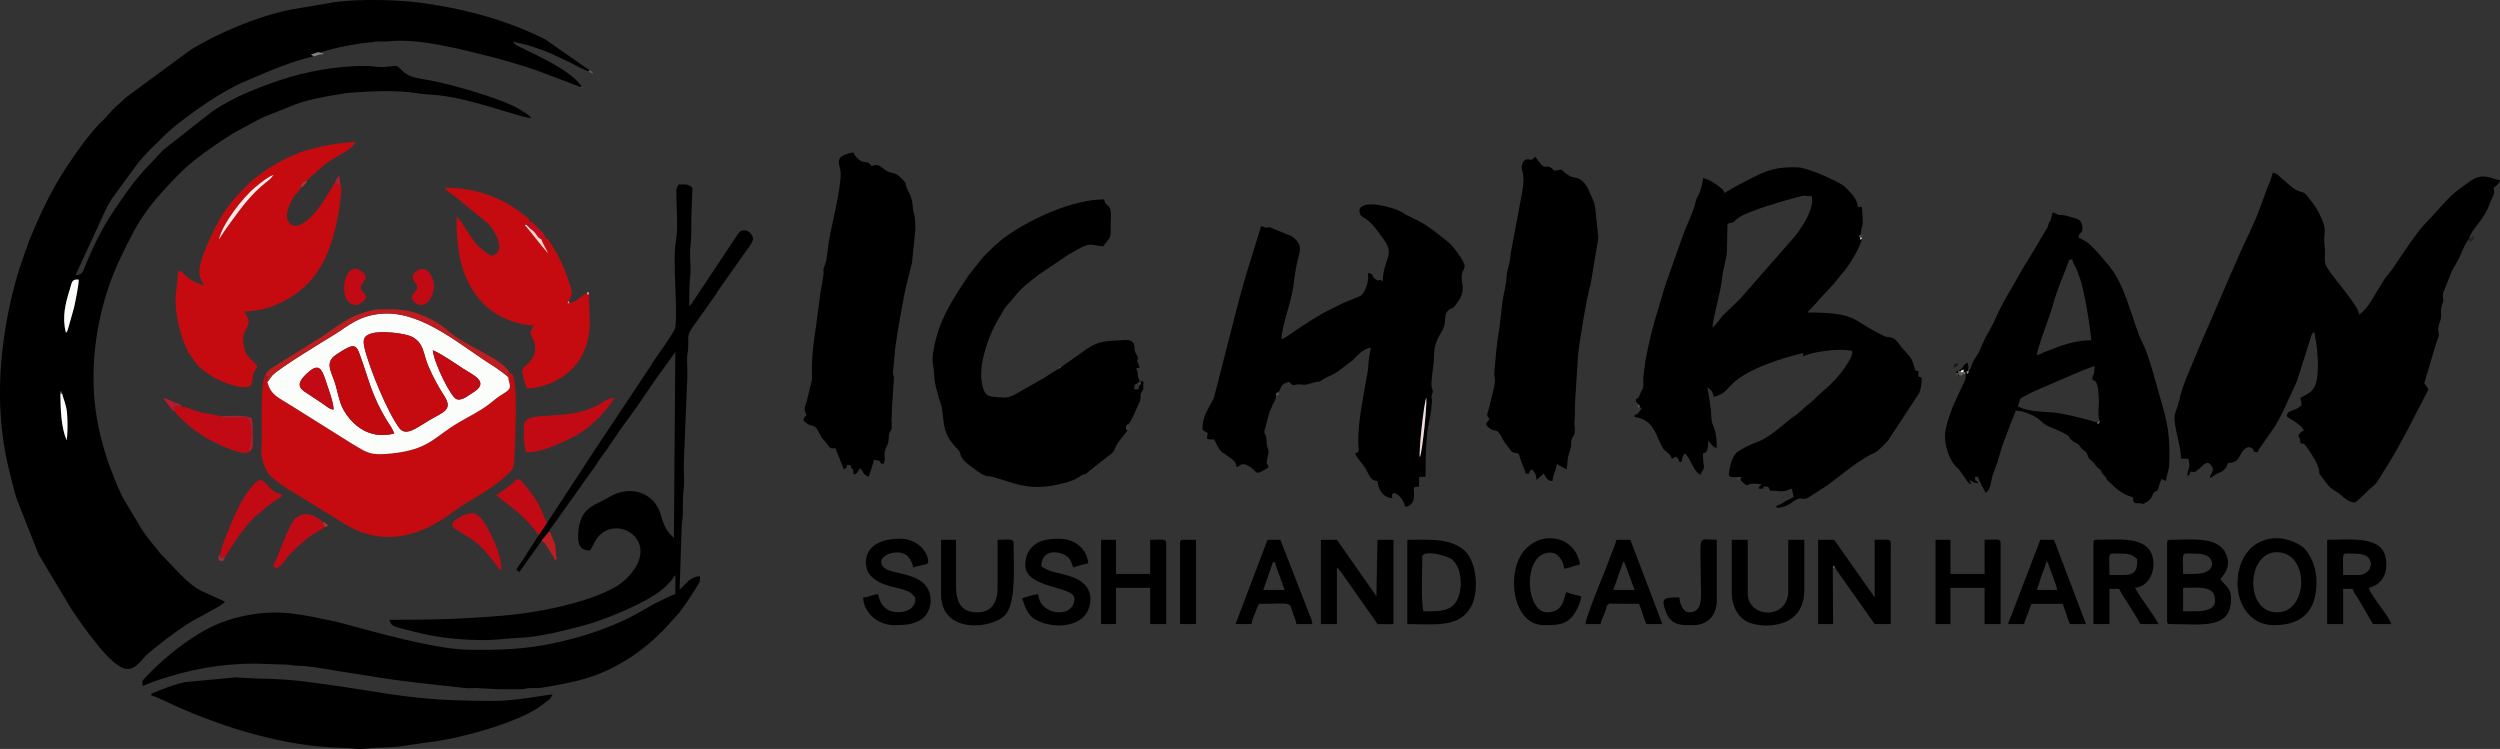 <?xml version="1.0" encoding="UTF-8"?> <svg xmlns="http://www.w3.org/2000/svg" xmlns:xlink="http://www.w3.org/1999/xlink" xmlns:xodm="http://www.corel.com/coreldraw/odm/2003" xml:space="preserve" width="177.881mm" height="53.288mm" version="1.1" style="shape-rendering:geometricPrecision; text-rendering:geometricPrecision; image-rendering:optimizeQuality; fill-rule:evenodd; clip-rule:evenodd" viewBox="0 0 183.032 54.831"><rect x="0" y="0" width="183.032" height="54.831" fill="#333333" stroke="none"/> <defs> <style type="text/css"> .fil11 {fill:#FEE8E6} .fil15 {fill:#FDD1C9} .fil27 {fill:#F58986} .fil3 {fill:#C50B10} .fil26 {fill:#FCF6E6} .fil13 {fill:#C40A1D} .fil8 {fill:#C20A15} .fil7 {fill:#C1090E} .fil4 {fill:#FAFDF9} .fil9 {fill:#BF1E21} .fil14 {fill:#B71A2F} .fil12 {fill:#F2DBDC} .fil19 {fill:#B6373B} .fil17 {fill:#973436} .fil28 {fill:#BEBBB9} .fil29 {fill:#949281} .fil16 {fill:#84807C} .fil34 {fill:#817F6F} .fil31 {fill:#777570} .fil35 {fill:#696A41} .fil37 {fill:#6D6B5F} .fil30 {fill:#5D5A4B} .fil32 {fill:#686168} .fil36 {fill:#545436} .fil20 {fill:#5F5D59} .fil25 {fill:#524F4B} .fil24 {fill:#434538} .fil21 {fill:#3C3936} .fil23 {fill:#33302B} .fil33 {fill:#2A281C} .fil18 {fill:#252519} .fil22 {fill:#1D1B19} .fil0 {fill:black} .fil2 {fill:black} .fil5 {fill:black} .fil10 {fill:black} .fil6 {fill:black} .fil1 {fill:black} </style> </defs> <g id="Layer_x0020_1">  <g id="_827075584"> <path class="fil0" d="M4.538 28.799c0.136,0.521 0.318,0.825 0.373,1.5 0.045,0.553 0.05,1.4 -0.029,1.944 -0.414,-0.956 -0.445,-2.269 -0.463,-3.405l-0.002 -0.139c0.004,-0.009 0.028,-0.033 0.04,-0.052 0.079,0.05 0.031,0.056 0.081,0.152zm0.288 -4.438l0 0c-0.299,-1.136 -0.042,-2.141 0.298,-3.222 0.14,-0.444 0.108,-0.724 0.637,-0.667 0.014,0.367 -0.251,1.635 -0.342,2.054l-0.466 1.643c-0.144,0.305 -0.018,0.065 -0.128,0.193zm18.148 -20.231l0 0 -0.204 -0.153c0.327,-0.047 0.285,-0.128 0.579,-0.156 0.294,-0.013 0.331,-0.056 0.579,-0.128 0.803,-0.235 2.299,-0.527 3.092,-0.58 0.339,-0.022 0.296,-0.065 0.624,-0.08 0.248,-0.011 0.531,0.023 0.776,-0.005 2.212,-0.257 5.338,0.584 7.492,1.117 0.76,0.188 1.519,0.425 2.31,0.658 0.405,0.12 0.711,0.235 1.114,0.37l3.232 1.221 0 -0.078c-0.774,-1.147 -3.041,-2.153 -4.376,-2.812 -0.285,-0.141 -0.532,-0.213 -0.625,-0.469 0.17,0.081 0.505,0.126 0.75,0.187 0.305,0.076 0.459,0.125 0.724,0.213 0.464,0.155 0.975,0.338 1.416,0.537l1.328 0.625c0.318,0.159 1.001,0.565 1.328,0.609l0.045 -0.062 -3.248 -2.266c-2.203,-1.101 -4.426,-1.81 -6.972,-2.324 -0.531,-0.107 -0.996,-0.173 -1.533,-0.264 -1.935,-0.327 -5.07,-0.393 -6.944,-0.127l-3.204 0.546c-2.413,0.493 -5.15,1.644 -7.252,2.904l-4.816 3.543c-0.616,0.619 -0.734,0.597 -1.409,1.403 -0.146,0.174 -0.305,0.302 -0.469,0.469 -0.851,0.867 -1.743,2.163 -2.401,3.145 -1.155,1.725 -2.035,3.626 -2.812,5.548l-0.367 1.038c-0.462,1.282 -0.823,2.601 -1.098,3.98 -0.677,3.399 -0.875,6.725 -0.287,10.17 0.177,1.037 0.445,1.982 0.689,2.983 0.083,0.339 0.132,0.407 0.22,0.717l1.571 3.976 2.429 4.055c0.645,0.941 2.883,4.299 4.033,4.334 0.756,0.023 1.12,-0.793 1.624,-1.19 0.368,-0.29 0.666,-0.554 1.041,-0.834 0.176,-0.131 0.303,-0.23 0.49,-0.369 0.734,-0.546 1.458,-1.058 2.284,-1.466 0.265,-0.131 0.354,-0.211 0.598,-0.34 0.325,-0.171 0.971,-0.489 1.147,-0.728l-1.72 -0.78c-0.578,-0.294 -1.119,-0.777 -1.575,-1.238 -0.011,-0.011 -0.025,-0.03 -0.036,-0.042 -0.011,-0.012 -0.025,-0.03 -0.036,-0.042 -0.011,-0.012 -0.026,-0.029 -0.038,-0.04l-1.264 -1.314c-0.155,-0.164 -0.14,-0.192 -0.274,-0.351 -0.217,-0.257 -0.412,-0.468 -0.604,-0.724 -0.181,-0.241 -0.334,-0.466 -0.526,-0.724l-1.427 -2.401c-0.147,-0.295 -0.252,-0.547 -0.392,-0.859l-0.535 -1.34c-0.523,-1.467 -0.927,-3.041 -1.097,-4.606 -0.385,-3.562 0.327,-7.453 1.841,-10.642l0.507 -1.055c0.057,-0.109 0.038,-0.074 0.111,-0.202 0.097,-0.17 0.127,-0.233 0.214,-0.41 0.491,-0.997 1.312,-2.185 2.064,-3.014 0.785,-0.866 1.592,-1.768 2.506,-2.494 0.963,-0.764 1.949,-1.434 2.997,-2.081l1.678 -0.9c0.159,-0.079 0.279,-0.146 0.417,-0.208l2.288 -0.915c0.898,-0.352 2.054,-0.566 3.024,-0.726 0.304,-0.05 0.796,-0.133 1.095,-0.155 1.494,-0.108 3.382,-0.203 4.874,0.045 0.34,0.057 0.82,0.09 1.139,0.111 2.582,0.17 6.296,1.644 7.188,1.718 -0.115,-0.171 -0.219,-0.259 -0.404,-0.377 -0.175,-0.112 -0.371,-0.229 -0.535,-0.324 -1.359,-0.79 -5.031,-1.814 -6.514,-2.079 -0.509,-0.091 -0.987,-0.141 -1.401,-0.318 -0.521,-0.223 -0.618,-0.481 -0.989,-0.73 -0.449,0 -0.593,0.079 -1.093,0.079 -0.522,-0 -0.718,-0.079 -1.17,-0.082 -2.058,-0.012 -4.379,0.402 -6.242,1.028 -1.734,0.583 -3.461,1.265 -4.979,2.287l-3.59 2.816 -1.406 1.485c-0.007,0.009 -0.063,0.077 -0.071,0.086 -0.079,0.095 -0.059,0.076 -0.143,0.17 -0.776,0.863 -1.443,1.875 -2.088,2.834 -0.828,1.232 -1.515,2.656 -2.062,4.031 -0.145,0.365 -0.218,0.568 -0.672,0.578l2.291 -4.974c0.148,-0.252 0.251,-0.44 0.411,-0.682l1.75 -2.39c0.591,-0.789 1.352,-1.47 2.05,-2.169 0.51,-0.511 1.088,-0.945 1.667,-1.379 1.392,-1.042 2.966,-2.084 4.596,-2.747 0.54,-0.22 0.942,-0.407 1.486,-0.624 1.023,-0.409 2.115,-0.821 3.186,-1.049z"></path> <path class="fil1" d="M180.767 17.489c0.185,-0.793 1.045,-1.237 1.551,-2.667 0.079,-0.224 0.132,-0.278 0.219,-0.489 0.132,-0.321 0.054,-0.259 0.026,-0.593 0.202,-0.135 0.397,-0.278 0.469,-0.547 -0.534,-0.044 -1.178,-0.594 -2.095,0.014 -1.787,1.184 -1.954,1.706 -3.316,3.09 -0.433,0.439 -0.763,0.942 -1.139,1.439l-1.294 1.909c-0.679,0.935 -0.362,0.346 -1.058,1.52l-0.504 0.825c-0.237,0.393 -0.535,0.798 -0.906,1.047 -0.068,-0.822 -2.446,-3.198 -2.503,-3.825 -0.031,-0.345 0.033,-0.718 -0.018,-1.081 -0.167,-1.18 0.302,-1.089 -0.395,-2.49 -0.139,-0.279 -0.218,-0.395 -0.379,-0.636l-0.475 -0.619c-0.286,-0.35 -0.219,-0.235 -0.628,-0.387 -0.537,-0.2 -0.827,-0.604 -1.258,-0.93 -0.242,-0.183 -0.319,-0.393 -0.671,-0.423l-0.2 0.66c-0.228,0.429 -0.786,2.199 -1.259,3.194 -1.064,2.24 -2.043,4.552 -3.018,6.825l-0.804 1.852c-0.365,0.889 -0.705,1.656 -1.058,2.536 -0.313,0.78 -0.413,1.222 -0.629,2.027 -0.048,0.177 -0.203,0.544 -0.217,0.725 -0.061,0.825 0.466,2.111 0.466,3.118l0.547 0c0.186,0.798 -0.064,0.614 -0.078,1.25 0.276,-0.112 0.06,0.052 0.234,-0.312 0.357,0.083 0.345,0.02 0.647,-0.212 0.182,-0.141 0.416,-0.488 0.681,-0.413 0.12,0.088 0.301,0.285 0.305,0.468 0.004,0.183 -0.168,0.371 -0.227,0.625 0.289,-0.077 0.255,-0.21 0.764,-0.408 0.265,-0.103 0.487,-0.358 0.564,-0.686 0.982,0 0.77,-0.762 1.328,-1.094 0.113,-0.067 0.284,-0.09 0.405,-0.015 0.301,0.188 -0.054,0.285 0.454,0.327 0.06,-0.227 0.153,-0.309 0.281,-0.5l0.994 -1.428c0.228,-0.387 0.367,-0.653 0.574,-1.067l1.011 -2.192 0.978 -3.084c0.092,-0.281 0.072,-0.387 0.303,-0.556 0.017,0.205 0.07,0.421 0.113,0.669 0.142,0.821 0.313,2.837 -0.176,3.487 -0.208,0.277 -0.347,0.36 -0.653,0.519 -0.096,0.05 -0.2,0.116 -0.3,0.169 0.025,0.303 0.07,0.203 0.078,0.547 -0.295,0.198 -0.176,0.183 -0.593,0.344 -0.304,0.118 -0.421,0.14 -0.5,0.437 0.122,0.167 0.627,0.356 0.999,0.72 0.182,0.178 0.185,0.125 0.251,0.374 -0.158,0.042 -0.104,0.009 -0.213,0.099l-0.177 0.213c0.085,0.32 0.033,0.014 0.107,0.269 0.103,0.352 -0.109,-0.104 0.049,0.278 0.301,0.318 -0.026,-0.516 0.984,1.125 0.142,0.23 0.225,0.431 0.325,0.696 0.116,0.307 0.033,0.167 0.07,0.38 0.021,0.124 -0.033,-0.011 0.045,0.127 0.008,0.014 0.117,0.149 0.135,0.172 0.383,0.497 0.476,0.751 1.045,1.067 0.445,0.247 0.765,0.795 1.379,0.809 0.179,-0.052 1.034,-0.966 1.315,-1.185 0.344,-0.268 0.472,-0.595 0.73,-0.989 1.272,-1.943 2.26,-4.056 3.345,-6.107 -0.106,-0.158 -0.207,-0.311 -0.312,-0.469 0.083,-0.173 0.035,-0.105 0.095,-0.295l0.31 -1.018c0.118,-0.436 0.266,-0.922 0.404,-1.393l0.223 -0.643c0.109,-0.345 -0.071,-0.326 0.009,-0.761 0.04,-0.219 0.179,-0.54 0.191,-0.672 0.036,-0.4 -0.063,-0.587 0.112,-1.067 0.084,-0.229 0.073,-0.069 0.031,-0.369 -0.047,-0.331 0.024,-0.416 0.142,-0.703l0.514 -1.283c0.198,-0.396 0.454,-0.758 0.626,-1.171 0.163,-0.389 0.347,-0.854 0.624,-1.173z"></path> <path class="fil1" d="M125.378 23.973c0,-0.574 0.633,-2.702 0.707,-3.668 0.035,-0.464 0.333,-1.478 0.339,-1.811 0.01,-0.53 0.048,-1.35 0.048,-2.098 0.397,-0.19 0.23,0.08 0.67,-0.346 0.585,-0.566 3.785,-1.447 4.597,-1.656 0.503,-0.13 0.344,-0.029 0.905,-0.029 0.211,0.907 -0.649,2.162 -1.184,2.879l-3.978 4.538c-0.063,0.073 -0.004,0.019 -0.11,0.124l-1.233 1.189c-0.206,0.231 -0.525,0.722 -0.761,0.879zm-5.339 5.703l0 0 -0.003 0.156c0.029,0.018 0.261,-0.035 0.037,0.242 -0.222,0.274 -0.161,0.242 -0.398,0.305l0 0.156c0.396,0.033 0.747,0.2 0.996,0.411 0.548,0.464 0.704,1.234 1.059,1.831 0.012,0.02 0.047,0.078 0.061,0.096 0.01,0.013 0.026,0.029 0.037,0.041l0.252 0.217c0.215,0.198 0.2,0.204 0.33,0.451l0.312 -0.156c0.152,0.227 0.158,0.105 0.234,0.391l0.156 0c0.028,-0.342 0.091,-0.41 0.234,-0.625 0.441,0.323 0.643,1.421 1.172,1.562 0.096,-0.412 0.264,-0.281 0.221,-0.679 -0.029,-0.27 -0.065,-0.481 -0.065,-0.883 0.23,-0.061 0.242,-0.048 0.331,-0.294 0.053,-0.147 0.06,-0.391 0.06,-0.643 0.25,0.288 0.318,0.465 0.625,0.547 0,-1.65 -0.36,-1.457 -0.391,-2.187 -0.031,-0.739 -0.164,-1.629 -0.312,-2.266 0.252,0.169 0.436,0.313 0.469,0.703 0.81,-0.189 0.91,-0.511 1.424,-0.998 1.151,-1.088 3.661,-1.861 5.138,-2.205l0 0.234c0.668,-0.32 2.613,-0.619 3.594,-0.391 -0.009,0.418 -0.156,0.591 -0.315,0.857 -0.794,1.327 -1.673,1.894 -2.632,2.836 -0.165,0.162 -0.185,0.151 -0.347,0.278 -0.21,0.166 -0.574,0.56 -0.97,0.827 -0.173,0.117 -0.212,0.132 -0.364,0.261 -2.426,2.07 -2.087,1.263 -3.719,2.297 -0.477,0.303 -0.606,1.119 -0.687,1.587 -0.072,0.418 0.478,0.275 0.909,0.275 -0.054,0.255 -0.141,0.235 0.391,0.625 0.432,-0.207 0.659,-0.114 1.094,-0.078 -0.108,0.148 -0.164,0.117 -0.234,0.312 0.443,0 0.3,0.068 0.391,-0.156 0.419,0.009 0.324,0.038 0.469,0.312 0.819,0 0.869,0.176 1.562,-0.156 0.059,0.105 0.043,0.086 0.078,0.234l0.078 0.391c-0.203,0.107 -0.426,0.199 -0.623,0.314 -0.232,0.136 -0.307,0.236 -0.627,0.31l0 0.156c1,0 1.218,-0.687 1.785,-0.678 0.297,0.005 0.025,0.122 0.502,-0.042l1.45 -0.934c0.976,-0.731 2.416,-1.934 3.421,-2.361 0.289,-0.123 0.709,-0.601 0.988,-0.886l2.293 -3.488c0.147,-0.366 0.186,-0.653 0.186,-1.142l-0.234 -0.078 0 -0.391c-0.285,-0.118 -0.171,0.126 -0.305,-0.315 -0.235,-0.77 -0.265,-0.647 -0.923,-1.425 -0.231,-0.273 -0.446,-0.685 -0.801,-0.724 -0.488,-0.054 -0.449,-0.093 -1.097,-0.424 -1.735,-0.888 -1.475,-1.407 -4.998,-1.407 0.209,-0.312 0.47,-0.45 0.813,-0.906 0.182,-0.242 0.93,-0.935 1.407,-1.562 0.187,-0.245 0.344,-0.412 0.528,-0.644 0.401,-0.506 1.067,-1.617 1.236,-2.26 -0.019,0.007 -0.051,-0.014 -0.06,0.012 -0.01,0.028 -0.05,0.016 -0.062,0.023l-0.049 -0.288 0.093 -0.078c0.02,-0.916 0.245,-0.031 0.078,-2.031l-0.312 0c-0.013,-0.581 -0.496,-1.006 -0.864,-1.401l-0.211 -0.18c-0.519,-0.346 -2.571,-1.283 -3.297,-1.312 -2.049,-0.081 -2.803,0.509 -4.195,1.201 -0.444,0.221 -0.773,0.451 -1.198,0.676 -0.058,-0.218 -0.077,-0.226 -0.254,-0.371 -0.386,-0.318 -0.822,-0.609 -1.309,-0.722 -0.01,0.432 -0.177,0.93 -0.351,1.289 -0.087,0.179 -0.041,0.053 -0.106,0.207 -0.075,0.179 -0.106,0.38 -0.157,0.546 -0.212,0.686 -0.49,1.23 -0.759,1.897l-1.39 3.922c-0.631,2.15 -0.94,2.948 -1.398,5.243 -0.07,0.352 -0.098,0.723 -0.169,1.159 -0.125,0.767 0.119,0.866 -0.22,1.426l-0.1 0.248c-0.094,0.314 -0.042,-0.003 -0.272,0.312 0.043,0.16 0.012,0.1 0.101,0.213 0.013,0.017 0.063,0.06 0.077,0.075l0.108 0.103z"></path> <path class="fil2" d="M40.057 38.27l-0.615 0.903 -1.203 1.879c-0.179,0.268 -0.295,0.385 -0.438,0.656l0.225 0.168 1.617 -2.277 0.08 -0.107c0.011,-0.014 0.026,-0.035 0.038,-0.049l0.463 -0.556c0.071,-0.25 0.09,-0.18 0.234,-0.382l3.217 -4.518c0.12,-0.171 0.139,-0.245 0.277,-0.426 0.698,-0.922 1.296,-1.928 1.997,-2.847 0.919,-1.203 1.696,-2.513 2.613,-3.715l0.881 -1.228 -0.107 13.622 -0.341 -0.362c-0.359,-0.423 -0.474,-0.867 -0.635,-1.397 -0.483,-1.594 -2.242,-2.155 -3.765,-1.242 -1.08,0.648 -2.172,0.717 -2.266,2.737 -0.035,0.747 0.145,1.173 0.863,1.173 0.153,-0.228 0.196,-0.331 0.337,-0.601 1.023,-1.965 3.848,-0.821 3.291,1.182 -0.219,0.788 -1,1.642 -1.698,2.051 -2.07,1.212 -5.779,1.93 -8.253,2.137 -2.931,0.245 -5.155,0.309 -8.363,0.309 0.118,0.506 0.465,0.512 0.983,0.657 0.483,0.136 0.916,0.23 1.377,0.342 1.394,0.34 3.103,0.481 4.593,0.485 0.814,0.002 1.601,-0.123 2.422,-0.156 1.647,-0.067 3.411,-0.531 4.985,-0.952 1.39,-0.372 4.685,-1.698 5.778,-2.737 0.148,-0.141 0.293,-0.28 0.429,-0.431l0.37 -0.489 0 1.406c-0.24,0.056 -0.353,0.142 -0.558,0.223l-1.051 0.512c-0.212,0.129 -0.335,0.185 -0.547,0.312 -2.127,1.284 -4.546,2.096 -7.016,2.593 -1.872,0.377 -3.722,0.47 -5.987,0.425 -2.474,-0.049 -6.798,-1.279 -9.23,-1.941 -0.223,-0.061 -0.449,-0.115 -0.629,-0.152 -2.249,-0.462 -3.928,-0.908 -6.394,-0.416 -1.284,0.256 -2.393,0.67 -3.446,1.32 -1.484,0.916 -2.8,1.996 -3.991,3.276 -0.223,0.239 -0.206,0.259 -0.134,0.568 0.323,-0.155 0.841,-0.346 1.181,-0.459 2.27,-0.751 4.526,-1.182 7.021,-1.182l2.346 0.076c0.336,0.014 0.373,0.07 0.78,0.08 0.946,0.023 1.957,0.225 2.9,0.381 0.965,0.16 1.847,0.278 2.836,0.445 2.163,0.364 4.361,0.555 6.536,0.807 0.267,0.031 0.583,-0.007 0.854,0.005l1.56 0.081c0.543,0 1.103,0.014 1.644,0.003 0.38,-0.007 0.353,-0.069 0.698,-0.084 0.306,-0.013 0.523,0.021 0.83,-0.029 2.402,-0.394 4.042,-0.701 6.188,-2.015 1.016,-0.622 1.892,-1.354 2.73,-2.192l0.781 -0.86c0.558,-0.568 0.95,-1.223 1.395,-1.886 0.138,-0.205 0.205,-0.332 0.33,-0.529 0.196,-0.308 0.17,-0.221 0.17,-0.69 -0.365,0.03 -0.583,0.157 -0.829,0.343l-0.467 0.47c-0.121,0.114 -0.013,0.061 -0.188,0.125l0.153 -4.612c0.008,-0.398 0.084,-0.476 0.083,-0.933 -0.002,-0.703 0,-1.291 0.069,-1.884 0.064,-0.551 -0.021,-1.293 0.005,-1.869l0.229 -5.63c0.058,-0.495 0.008,-1.338 0.006,-1.869 -0.002,-0.436 0.066,-0.505 0.082,-0.856 0.036,-0.801 -0.121,-0.917 0.376,-1.577l1.621 -2.286c0.083,-0.125 0.096,-0.18 0.176,-0.293l1.841 -2.612c0.225,-0.341 0.662,-0.825 0.75,-1.203 -0.074,-0.318 -0.298,-0.646 -0.699,-0.625 -0.211,0.011 -0.301,0.1 -0.399,0.231l-3.277 4.926c-0.127,0.182 -0.134,0.26 -0.312,0.391 0,-0.765 -0.006,-1.462 0.07,-2.117 0.079,-0.681 -0.064,-1.569 0.015,-2.25 0.076,-0.651 0.073,-1.353 0.07,-2.117l0.078 -2.187c-0.376,-0.326 -0.512,-0.223 -1.016,-0.234 -0.189,0.358 -0.161,0.326 -0.157,0.859 0.007,1.014 0.134,2.282 -0.031,3.25 -0.276,1.619 0.159,5.051 -0.05,6.356 -0.059,0.365 -1.449,2.226 -1.683,2.614 -0.101,0.167 -0.097,0.188 -0.209,0.338l-3.214 4.833c-0.163,0.244 -0.289,0.434 -0.438,0.656 -0.075,0.113 -0.138,0.201 -0.22,0.327l-3.618 5.532z"></path> <path class="fil1" d="M103.95 33.475c-0.09,-0.414 0.31,-4.094 0.476,-4.348 0.048,0.619 -0.288,3.916 -0.476,4.348zm-10.543 -4.502l0 0c0.055,-0.25 -0.015,-0.129 0.175,-0.264 0.217,-0.245 0.093,-0.233 0.277,-0.474 0.175,-0.229 0.259,-0.16 0.504,-0.277l0.3 0.248c0.525,-0.133 0.498,-0.025 0.863,-0.037 0.197,-0.006 0.575,-0.162 0.87,-0.209 0.265,-0.042 0.195,0.001 0.403,-0.144 0.437,-0.305 0.729,-0.287 1.346,-0.763l0.616 -0.478c0.16,-0.131 0.165,-0.09 0.31,-0.237 0.353,-0.357 0.764,-0.835 1.308,-0.88 -0.061,0.128 -0.144,0.707 -0.173,0.918 -0.029,0.207 -0.019,0.505 -0.091,0.927 -0.263,1.553 -0.701,3.543 -0.675,5.111 0.008,0.491 0.171,0.67 -0.232,0.778 0.061,0.228 0.551,0.792 0.736,1.06 0.273,0.397 0.317,0.922 0.904,0.971 0.053,0.64 0.443,1.236 1.094,1.25 -0.059,-0.278 -0.067,-0.174 0.078,-0.391 0.464,0.108 0.742,0.577 0.859,1.016 0.242,-0.02 0.179,0.003 0.349,-0.12 0.409,-0.296 0.276,-0.834 0.276,-1.286 0.178,-0.042 0.18,-0.061 0.391,-0.078l0 -0.703 0.469 0c0,-4.335 0.353,-3.613 0.469,-5.473 0.014,-0.222 -0.054,-0.387 -0.004,-0.566 0.047,-0.167 0.136,-0.037 0.015,-0.434l-0.03 -0.083c-0.077,-0.486 0.179,-1.674 0.177,-2.27 -0.003,-1.295 0.609,-1.656 0.762,-2.284 0.093,-0.379 -0.045,-0.845 0.347,-1.136 0.277,-0.205 0.153,0.153 0.718,-0.69 0.612,-0.913 -0.07,-1.56 0.319,-2.18l0.103 -0.285c-0.024,-0.4 -0.816,-1.417 -1.058,-1.651l-0.556 -0.46c-0.207,-0.164 -0.361,-0.287 -0.571,-0.445 -1.002,-0.752 -1.243,-0.775 -2.174,-1.264 -0.13,-0.068 -0.166,-0.114 -0.339,-0.207 -0.495,-0.267 -2.798,-0.966 -3.022,-0.103 0.03,0.36 0.098,0.421 0.363,0.574 0.594,0.341 1.005,1.021 1.412,1.557 0.895,1.18 -0.057,1.484 -0.057,3.103 -0.002,-0.002 -0.103,-0.095 -0.118,-0.099 -0.258,-0.082 -0.171,0.136 -0.452,-0.106 -0.326,-0.281 -0.068,-0.382 -0.523,-0.419 0.122,0.522 -0.192,1.505 -0.575,1.691l-1.274 0.522c-0.342,0.173 -0.593,0.298 -0.937,0.469 -0.923,0.459 -1.772,1.032 -2.619,1.599 -0.266,0.178 -0.612,0.479 -0.922,0.562 0.022,-1.008 0.725,-2.702 0.863,-3.825 0.052,-0.428 0.133,-1.044 0.21,-1.43 0.249,-1.242 0.588,-1.567 -0.278,-2.26l-1.648 -0.68c-0.413,0.002 0.057,0.078 -0.294,0.029 -0.119,-0.017 -0.154,-0.073 -0.338,-0.116l-1.126 3.639c-0.189,0.669 -0.348,1.216 -0.529,1.893l-1.703 6.656c-0.133,0.548 -0.136,0.454 -0.366,0.884 -0.353,0.661 -0.572,1.042 -0.572,1.85 0.155,0.104 0.216,0.142 0.391,0.234 -0.113,0.483 -0.115,0.469 0.469,0.469 0.197,0.373 0.353,0.858 0.756,1.041l0.541 0.396c0.281,0.309 0.224,0.082 0.344,0.594 0.012,-0.006 0.349,-0.203 0.353,-0.204 0.245,-0.077 0.581,0.141 0.754,0.269 0.393,0.289 0.229,0.61 1.236,-0.065 -0.098,-0.365 -0.215,-0.182 -0.1,-0.64 0.238,-0.947 -0.043,-0.442 -0.055,-1.314 -0.008,-0.601 -0.17,-0.316 -0.155,-0.695l0.364 -1.36c0.091,-0.21 0.172,-0.408 0.259,-0.6 0.107,-0.235 0.221,-0.307 0.216,-0.625z"></path> <path class="fil1" d="M82.568 31.473c-0.013,-0.005 -0.035,-0.022 -0.04,-0.01 -0.008,0.024 -0.048,-0.009 -0.08,-0.02l0.004 -0.247c0.015,-0.018 0.04,-0.04 0.054,-0.056 0.015,-0.016 0.04,-0.039 0.06,-0.058 0.246,-0.131 0.636,-1.19 0.81,-1.534 0.101,-0.2 0.102,-0.172 0.125,-0.422 0.043,-0.472 -0.043,-0.167 0.13,-0.501 0.132,-0.254 0.065,-0.168 0.067,-0.426 0.002,-0.232 0.147,-0.229 -0.194,-0.32 0.116,0.547 -0.109,0.052 -0.156,0.625l-0.312 0c0.013,-0.573 0.112,-0.208 0.391,-0.625 -0.091,-0.342 -0.105,-0.069 -0.132,-0.429 -0.007,-0.097 0.023,-0.026 -0.015,-0.207 -0.05,-0.238 -0.028,-0.043 -0.088,-0.301l0.234 0c-0.032,-0.139 -0.025,-0.139 -0.064,-0.255 -0.157,-0.469 0.15,0.399 -0.045,-0.115l-0.044 -0.092c-0.003,-0.009 -0.011,-0.03 -0.012,-0.038 -0.014,-0.099 0.077,-0.141 0.036,-0.305 -0.033,-0.134 -0.166,-0.27 -0.209,-0.419 -0.083,-0.287 0.152,-0.896 -0.84,-0.818 -1.237,0.098 -1.789,-0.049 -3.02,0.891l-1.518 1.072 -0.222 0.15c-0.384,0.221 -0.684,0.413 -1.062,0.663l-2.192 1.246c-0.548,0.272 -0.797,0.178 -1.513,0.13 -0.564,-0.038 -0.701,-0.384 -0.815,-0.904 -0.294,-1.341 0.376,-3.214 0.92,-4.306 0.208,-0.416 0.406,-0.681 0.624,-1.094 0.207,-0.392 0.548,-0.656 0.802,-0.995 0.5,-0.663 1.182,-1.176 1.84,-1.675l2.101 -1.415c1.776,-1.046 1.404,-0.725 2.575,-0.628l0.474 -0.62c0.115,-0.267 0.073,-0.639 0.073,-1.021 -0,-0.289 0.047,-0.812 -0.028,-1.066 -0.121,-0.411 -0.4,-0.243 -0.441,-0.731 -2.216,0 -5.224,1.328 -7.11,2.655 -0.647,0.455 -1.173,0.981 -1.738,1.544l-1.074 1.347c-1.025,1.557 -2.057,3.061 -2.469,4.953 -0.08,0.37 -0.232,1.032 -0.17,1.433 0.239,1.536 -0.06,0.801 0.483,2.722 0.058,0.206 0.162,0.441 0.187,0.594 0.19,1.165 0.017,1.905 1.132,3.009 0.492,0.487 -0.252,0.475 1.571,1.71 0.638,0.432 0.567,0.211 1.232,0.408 1.249,0.37 2.3,0.889 4.082,0.594 1.926,-0.319 2.074,-0.759 2.376,-0.841 0.267,-0.073 -0.152,0.234 0.424,-0.264l1.401 -1.099c0.617,-0.397 0.192,-0.401 1.022,-1.4 0.166,-0.2 0.23,-0.287 0.37,-0.491z"></path> <path class="fil1" d="M153.743 30.848l-0.085 0.157c-0.131,0.005 -0.104,0.04 -0.104,-0.079 -0.902,-0.25 -1.802,-0.502 -2.816,-0.674 -1.002,-0.169 -2.008,-0.014 -3.017,-0.498 0.336,-0.701 -0.206,-0.399 1.067,-1.042 0.279,-0.141 0.479,-0.2 0.757,-0.337l3.008 -1.289c0.221,-0.088 0.576,-0.197 0.793,-0.301 0,0.945 -0.143,0.406 -0.156,1.016 0.419,0.112 0.411,0.593 0.468,1.329 0.042,0.533 -0.124,1.323 0.086,1.718zm-4.616 -4.844l0 0c0.011,-0.497 0.959,-2.879 1.156,-3.609 0.329,-1.218 0.695,-2.015 1.117,-3.102 0.108,-0.279 0.011,-0.241 0.305,-0.32 0.06,0.258 0.145,0.361 0.262,0.597 0.125,0.252 0.155,0.413 0.261,0.676 0.363,0.896 0.802,3.684 0.883,4.663 -1.121,0 -2.095,0.341 -3.035,0.714 -0.146,0.058 -0.26,0.099 -0.448,0.177 -0.231,0.096 -0.258,0.146 -0.501,0.202zm-4.983 1.172l0 0c-0.108,0.202 0.083,0.007 -0.123,0.2 -0.102,-0.259 0.01,-0.165 0.028,-0.195 0.094,-0.414 0.096,-0.216 0,-0.63 -0.388,0.205 -0.15,0.147 -0.432,0.428 -0.011,0.011 -0.028,0.028 -0.04,0.038 -0.354,0.303 -0.253,-0.014 -0.388,0.313l0.189 -0.01 -0.007 0.169c0.031,0.108 -0.023,0.117 0.064,0l-0.088 -0.309 0.217 -0.025c0.224,-0.153 -0.071,0.056 0.198,-0.104l-0.004 0.173c0.217,0.112 0.095,-0.04 0.132,0.187 0.111,0.229 -0.104,0.61 -0.231,0.859l-0.468 1.017c-0.289,0.575 -0.645,1.598 -0.753,2.216 -0.177,1.018 0.302,2.263 0.86,2.753 0.175,0.154 0.009,-0.044 0.191,0.2l0.449 0.645c0.163,0.226 0.145,0.282 0.424,0.357 -0.124,-0.186 -0.095,-0.081 -0.156,-0.312 0.212,0.112 0.334,0.21 0.625,0.234 -0.141,-0.349 -0.223,0.062 -0.234,-0.469l0.234 0c0.021,0.246 0.413,0.919 0.547,1.172 0.432,-0.289 0.348,-0.898 0.57,-1.462 0.196,-0.496 0.374,-1.032 0.508,-1.523 0.163,-0.6 0.321,-0.955 0.531,-1.5 0.112,-0.292 0.17,-0.467 0.278,-0.738 0.087,-0.219 0.244,-0.546 0.301,-0.792 0.581,0 1.407,0.353 1.753,0.669 0.511,0.467 0.36,0.329 1.45,0.815 1.115,0.497 0.45,0.419 1.076,0.799 0.563,0.342 0.202,0.063 0.507,0.43 0.232,0.279 0.334,0.173 0.46,0.477 0.229,0.551 0.029,0.179 0.398,0.539 0.2,0.196 0.169,0.289 0.44,0.503 0.455,0.359 -0.008,0.056 0.336,0.433 0.627,0.687 -0.183,0.001 0.656,0.756l0.076 0.08c0.437,0.403 0.845,0.688 1.44,0.826 0.013,0.59 0.222,0.417 0.534,0.45 0.209,0.022 0.104,0.125 0.407,-0.048 0.643,-0.367 0.383,-0.735 0.782,-0.857 0.198,-0.06 0.086,-0.307 0.386,-0.874l0.312 0.156c0.035,-0.418 0.217,-0.779 0.237,-1.248 0.063,-1.512 -0.04,-2.751 -0.48,-4.212 -0.297,-0.988 -0.995,-3.77 -1.488,-4.684 -0.584,-1.081 -1.135,-3.882 -2.265,-5.391 -0.357,-0.477 -1.468,-1.794 -1.888,-2.018 -0.203,-0.108 -0.333,-0.209 -0.522,-0.259 0.041,-0.494 0.33,-0.262 0.286,-0.75 -0.053,-0.6 -0.27,-0.607 -0.928,-0.796 -1.087,-0.312 -0.448,0.086 -1.233,-0.329 -0.089,0.186 -0.057,0.196 -0.121,0.426 -0.2,0.713 -0.035,-0.26 -0.25,0.646l-1.472 2.475c-0.167,0.25 -0.303,0.461 -0.448,0.724 -0.682,1.237 -1.375,2.275 -1.95,3.596 -0.094,0.217 -0.067,0.174 -0.178,0.368l-0.604 1.115c-0.027,0.062 -0.042,0.107 -0.068,0.166 -0.515,1.14 -0.153,0.44 -0.702,1.329 -0.162,0.263 -0.152,0.5 -0.361,0.794z"></path> <path class="fil1" d="M61.551 12.723c0,1.394 -0.832,4.283 -0.938,5.468 -0.025,0.282 -0.087,0.843 -0.175,1.075 -0.296,0.784 -0.052,0.328 -0.181,1.069 -0.073,0.419 -0.117,0.745 -0.198,1.131l-0.285 2.215c-0.197,1.321 -0.336,2.189 -0.333,3.495 0.002,0.944 0.044,0.414 -0.137,1.191 -0.028,0.119 -0.02,0.137 -0.056,0.257l-0.186 0.751c-0.142,0.489 -0.246,0.56 -0.012,1.004 -0.152,0.227 -0.158,0.105 -0.234,0.391 0.656,0.692 0.735,0.035 1.223,1.042 0.193,0.398 0.235,0.325 0.463,0.63 0.247,0.33 0.258,0.443 0.657,0.358l0.625 1.562c0.205,-0.137 0.162,-0.04 0.234,-0.312l0.234 0c0.12,0.45 0.234,0.045 0.234,0.703 0.311,-0.083 0.3,-0.217 0.469,-0.469 0.399,0.292 0.032,0.311 0.625,0.625 0.098,-0.205 0.369,-0.99 0.391,-1.25 0.137,0.032 0.358,0.053 0.369,0.058 0.271,0.135 -0.123,0.132 0.334,0.254 0.071,-0.148 0.09,-0.19 0.106,-0.426 0.014,-0.207 -0.061,-0.181 -0.001,-0.479 0.082,-0.411 0.259,-0.426 0.285,-0.971 0.043,-0.888 0.283,-0.162 0.211,-1.287 -0.009,-0.139 -0.004,-0.063 0.006,-0.216 0.015,-0.212 0.018,-0.39 0.018,-0.605l0.147 -2.338c-0.011,-0.254 -0.102,-0.153 -0.054,-0.532l0.161 -1.72c0.202,-1.43 0.451,-2.777 0.729,-4.193l0.494 -2.008 0.242 -2.413c0,-1.169 -0.163,-1.173 -0.183,-1.573 -0.043,-0.883 -0.375,-1.185 -0.498,-1.575 -0.113,-0.357 0.139,-0.083 -0.393,-0.623 -0.563,-0.572 -0.592,-0.136 -1.327,-0.705 -0.265,-0.205 -0.419,-0.319 -0.803,-0.135 -0.303,-0.453 -0.391,-0.19 -0.784,-0.388 -0.215,-0.109 -0.485,-0.404 -0.544,-0.627 -0.294,0.025 -0.868,0.216 -0.993,0.416 -0.219,0.352 0.055,0.633 0.055,1.146z"></path> <path class="fil1" d="M112.097 11.708c-0.056,0 -0.502,-0.238 -0.665,0.357 -0.138,0.506 0.305,0.38 -0.007,2.096l-0.813 4.343c-0.094,1.055 -0.288,1.219 -0.313,1.796 -0.023,0.551 -0.222,1.225 -0.294,1.737l-0.218 1.891c-0.261,1.547 -0.25,1.967 -0.377,3.293 -0.064,0.666 0.242,0.237 -0.232,1.957 -0.057,0.206 -0.078,0.394 -0.126,0.578 -0.179,0.689 -0.269,0.537 -0.002,0.935 -0.152,0.227 -0.433,0.325 -0.018,0.644 0.518,0.399 0.489,-0.148 0.957,0.762 0.171,0.334 0.264,0.413 0.48,0.692 0.25,0.322 0.171,0.337 0.574,0.385 0.237,0.028 0.141,0.141 0.384,0.767 0.098,0.252 0.224,0.491 0.281,0.735l0.234 0c0.073,-0.273 0.03,-0.175 0.234,-0.312 0.18,0.269 0.312,0.324 0.312,0.781l0.532 -0.484c0.156,0.282 0.258,0.531 0.64,0.563 0.041,-0.493 0.276,-0.811 0.312,-1.25l0.703 0.391c0.159,-0.332 -0.036,-0.544 0.266,-1.375 0.149,-0.412 0.058,-0.43 0.1,-0.696 0.066,-0.415 0.259,-0.245 0.259,-0.897 0,-0.36 -0.072,-0.036 -0.015,-0.72 0.028,-0.33 0.016,-0.667 0.015,-1l0.231 -3.675c0.092,-0.906 0.661,-4.442 0.92,-5.173l0.568 -3.416 -0.212 -2.049c-0.021,-0.181 -0.028,-0.248 -0.07,-0.404 -0.08,-0.301 -0.17,-0.468 -0.293,-0.722 -0.081,-0.166 -0.247,-0.817 -0.817,-1.136 -0.222,-0.124 -0.489,-0.073 -0.765,-0.25 -0.762,-0.488 -0.279,-0.496 -1.044,-0.348 -0.159,-0.116 -0.196,-0.212 -0.369,-0.275 -0.4,-0.146 -0.323,0.318 -1.04,-0.752 -0.087,0.058 -0.263,0.234 -0.312,0.234z"></path> <path class="fil3" d="M37.207 27.594c0.059,0.628 0.4,0.786 -0.347,1.222 -0.416,0.243 -0.684,0.487 -1.034,0.759 -0.683,0.529 -1.446,0.889 -2.24,1.354 -1.831,1.071 -2.133,1.977 -4.921,2.272 -1.553,0.165 -1.762,-0.045 -2.844,-0.684l-4.416 -2.771c-1.123,-0.706 -1.557,-0.813 -1.828,-1.767 -0.013,-0.266 -0.034,-0.133 0.051,-0.447l-0.183 -0.022c-0.061,0.073 -0.019,-0.075 -0.109,0.182 -0.267,0.76 -0.15,4.63 -0.171,4.751 -0.129,0.737 0.063,1.561 0.438,2.155 0.441,0.699 2.32,1.675 3.155,2.236l2.514 1.548c2.47,1.505 4.97,1.066 7.267,-0.455 0.563,-0.372 0.971,-0.74 1.568,-1.088 1.079,-0.63 2.319,-1.367 3.172,-2.219 0.294,-0.294 0.339,-0.433 0.37,-0.958 0.05,-0.832 0.286,-5.683 -0.12,-6.216 -0.131,-0.172 -0.054,-0.105 -0.194,-0.114 -0.191,-0.066 -0.095,-0.203 -0.127,0.262z"></path> <path class="fil3" d="M16.038 17.539c0.171,-1.044 1.737,-3.094 2.661,-3.84 0.396,-0.32 0.813,-0.682 1.318,-0.899 -0.176,0.296 -0.35,0.395 -0.561,0.564 -1.063,0.853 -1.759,1.798 -2.563,2.901 -0.217,0.297 -0.714,0.988 -0.855,1.274zm8.873 -3.957l0 0c-0.163,-0.171 -0.128,0.202 -0.139,-0.185 -0.049,0.194 0.012,0.088 -0.252,0.028 -0.263,0.139 -0.079,0.065 -0.221,0.324 -0.082,0.15 -0.166,0.251 -0.244,0.383 -2.115,3.579 -3.305,2.389 -3.005,1.292 0.124,-0.452 0.369,-0.954 0.678,-1.276 0.063,-0.066 0.108,-0.094 0.154,-0.161 0.158,-0.228 0.067,-0.109 0.091,-0.25 0.195,-0.403 0.116,-0.334 0.516,-0.546l1.192 -1.073c0.734,-0.623 2.162,-1.136 2.323,-1.739l-1.206 0.122c-0.445,0.078 -0.773,0.12 -1.197,0.209l-1.124 0.282c-1.465,0.434 -3.281,1.468 -4.382,2.571 -1.065,1.067 -1.717,1.847 -2.376,3.171 -0.361,0.726 -1.104,2.317 -1.126,3.1 -0.015,0.543 0.224,0.687 0.318,1.093 -0.363,-0.192 -0.923,-0.342 -1.387,-0.8 -0.215,-0.212 -0.145,-0.265 -0.487,-0.294 0,0.444 -0.101,1.161 -0.149,1.57 -0.159,1.37 0.28,3.14 0.902,4.394l0.758 1.039c0.881,0.791 2.135,1.414 3.267,1.51 0.048,0.004 0.164,0.004 0.21,-0.004 0.398,-0.074 0.346,-0.174 0.401,-0.308 0.07,-0.17 0.054,-0.242 0.08,-0.467 0.087,-0.757 0.752,-0.482 -0.145,-1.262 -0.346,-0.301 -0.534,-0.839 -0.561,-1.321 -0.062,-1.114 0.868,-1.007 0.081,-2.183 1.52,0 2.982,-0.653 4.05,-1.497 0.452,-0.357 0.934,-0.86 1.248,-1.33 0.15,-0.225 0.248,-0.393 0.391,-0.625 0.81,-1.314 1.42,-4.131 1.42,-5.767l-0.078 -0z"></path> <path class="fil0" d="M11.084 50.769l0 0.156c0.267,0.022 1.316,0.557 1.641,0.703 3.72,1.678 8.181,3.046 12.347,3.122 0.626,0.011 0.797,0.076 1.19,0.081l0.094 0c0.211,-0.003 0.487,-0.021 0.908,-0.07 0.336,-0.039 1.487,-0.026 2.134,-0.132 1.902,-0.311 2.613,-0.283 4.858,-0.845 1.647,-0.412 4.364,-1.253 5.638,-2.331 0.35,-0.296 0.334,-0.169 0.565,-0.607 -0.515,0.011 -2.554,0.469 -4.297,0.469 -4.778,0 -6.24,-0.271 -10.736,-0.983 -0.985,-0.156 -1.942,-0.274 -2.877,-0.405 -1.066,-0.149 -2.614,-0.246 -3.734,-0.25l-1.561 -0.082 -3.717 0.346c-1.199,0.265 -2.172,0.762 -2.454,0.828z"></path> <path class="fil3" d="M43.114 21.596c-0.109,-0.064 -0.058,0.007 -0.156,-0.098 -0.227,0.077 -0.367,0.174 -0.565,0.348 -0.295,0.258 -0.3,0.2 -0.685,0.36l-0.164 -0.009 0.086 -0.172c0.325,-0.507 0.268,-0.637 0.069,-1.246 -0.277,-0.851 -0.558,-1.59 -1.01,-2.349 -0.101,-0.17 -0.207,-0.353 -0.324,-0.536 -0.323,-0.508 -0.166,-0.364 -0.376,-0.405 -0.274,-0.081 -0.098,0.003 -0.262,-0.172l-0.08 0.228c0.091,0.316 0.338,0.649 0.481,1.021 -0.294,-0.354 -0.572,-0.671 -0.867,-1.055 -0.261,-0.339 -0.587,-0.733 -0.87,-1.073 0.114,0.083 -0.033,0.026 0.144,0.021 0.52,-0.093 0.278,-0.001 0.282,0.016 -0.029,-0.138 -0.032,-0.056 -0.078,-0.313 0.027,-0.171 -0.039,-0.149 -0.456,-0.481 -1.615,-1.285 -3.599,-1.94 -5.716,-1.94 0.096,0.265 0.74,0.572 1.268,1.075l1.639 1.33c0.495,0.346 1.063,1.262 1.082,1.897 0.015,0.48 -0.271,0.549 -0.552,0.698 -0.759,-0.401 -0.313,-0.201 -0.781,-0.547 -0.73,-0.538 -1.358,-2.022 -1.797,-2.344 0,2.393 0.259,4.658 2.011,6.426 0.904,0.912 2.352,1.514 3.614,1.543 -0.228,0.855 -0.383,0.12 0.025,1.147 0.18,0.454 0.118,0.921 -0.102,1.276 -0.058,0.094 -0.26,0.327 -0.358,0.423 -0.179,0.173 -0.315,0.184 -0.382,0.477 -0.044,0.195 0.255,1.092 0.348,1.286 1.32,0 2.969,-0.773 3.782,-1.999 1.136,-1.712 0.749,-3.305 0.749,-4.831z"></path> <path class="fil4" d="M24.423 29.989c-0.325,-0.033 -0.513,-0.249 -0.889,-0.497 -0.297,-0.195 -0.559,-0.369 -0.845,-0.562 -0.511,-0.344 -1.233,-0.625 -0.281,-1.529 0.821,-0.779 1.102,-0.604 1.434,0.458 0.172,0.551 0.575,1.56 0.581,2.13zm4.435 1.755l0 0c-0.102,-0.337 -0.334,-0.636 -0.501,-0.906 -1.185,-1.905 -1.375,-3.171 -2.051,-4.975 -0.159,-0.423 -0.311,-0.669 -0.846,-0.404 -0.28,0.138 -0.587,0.329 -0.876,0.53 -0.78,0.541 -0.372,1.142 -0.099,1.928 0.241,0.694 0.331,1.528 0.687,2.125 0.652,1.092 1.84,2.156 3.686,1.701zm4.558 -2.524l0 0c-0.405,-0.162 -1.594,-2.529 -1.734,-3.572 0.49,0.162 1.773,1.046 2.237,1.349 0.709,0.464 1.992,0.977 0.692,1.753 -0.29,0.173 -0.797,0.629 -1.194,0.47zm-6.236 -4.802l0 0c0.688,-0.222 2.453,-0.029 2.978,0.241 0.901,0.465 0.816,1.258 1.205,2.156 0.376,0.869 0.724,1.483 1.172,2.19 0.642,1.014 -0.085,1.157 -1.081,1.746 -0.942,0.557 -1.722,1.225 -2.205,0.602 -0.845,-1.091 -2.214,-4.412 -2.558,-5.872 -0.155,-0.659 -0.041,-0.892 0.489,-1.062zm-7.605 3.56l0 0c0.272,0.954 0.705,1.062 1.828,1.767l4.416 2.771c1.082,0.639 1.291,0.848 2.844,0.684 2.788,-0.295 3.09,-1.202 4.921,-2.272 0.794,-0.464 1.557,-0.824 2.24,-1.354 0.35,-0.272 0.618,-0.516 1.034,-0.759 0.748,-0.436 0.406,-0.594 0.347,-1.222 -0.157,-0.114 0.005,0.012 -0.157,-0.127l-0.357 -0.274c-0.173,-0.113 -0.318,-0.236 -0.505,-0.352 -2.362,-1.462 -5.112,-3.969 -7.997,-3.886 -1.844,0.053 -2.764,0.959 -3.652,1.506 -0.86,0.529 -4.082,2.47 -4.614,3.04l-0.307 0.424c-0.006,-0.013 -0.026,0.037 -0.041,0.054z"></path> <path class="fil3" d="M27.18 24.418c-0.53,0.171 -0.644,0.403 -0.489,1.062 0.344,1.46 1.714,4.782 2.558,5.872 0.483,0.623 1.263,-0.045 2.205,-0.602 0.996,-0.589 1.724,-0.732 1.081,-1.746 -0.448,-0.707 -0.796,-1.321 -1.172,-2.19 -0.389,-0.898 -0.304,-1.691 -1.205,-2.156 -0.525,-0.271 -2.291,-0.463 -2.978,-0.241z"></path> <path class="fil5" d="M96.707 45.691l1.172 0 0 -4.141c0.194,0.13 0.55,0.695 0.749,0.97l1.484 2.11c0.143,0.21 0.221,0.288 0.36,0.499 0.136,0.205 0.247,0.372 0.375,0.563l1.172 0 0 -6.172 -1.172 0 -0.073 4.135 -2.896 -4.135 -1.172 0 0 6.172z"></path> <path class="fil1" d="M134.183 41.551l0.068 -0.142 0.09 0.142c0.137,0.199 0.208,0.334 0.355,0.525l2.557 3.615 1.172 0 0.001 -5.47c0.01,-0.838 0.143,-0.702 -1.173,-0.702l0 4.219 -2.969 -4.219 -1.172 0 0 6.172 1.094 0 -0.023 -4.141z"></path> <path class="fil1" d="M160.767 44.754l-0.938 0 0 -1.719c1.193,0 2.344,-0.201 2.344,0.937 0,0.657 -0.742,0.781 -1.406,0.781zm-0.156 -2.734l0 0 -0.781 0c0,-1.769 -0.256,-1.484 1.094,-1.484 0.27,0 0.485,0.076 0.683,0.176 0.477,0.242 0.703,1.308 -0.995,1.308zm-1.953 -2.266l0 0 0 5.703c0,0.18 0.054,0.234 0.234,0.234 2.324,0 4.453,0.42 4.453,-1.875 0,-0.795 -0.488,-0.969 -0.781,-1.406 0.246,-0.367 0.86,-0.921 0.37,-1.932 -0.597,-1.232 -2.579,-0.958 -4.041,-0.958 -0.18,0 -0.234,0.054 -0.234,0.234z"></path> <path class="fil5" d="M155.533 42.097l-1.094 0c0,-1.836 -0.229,-1.562 0.937,-1.562 0.699,0 0.776,0.178 1.094,0.391 0,0.543 0.04,1.172 -0.938,1.172zm-2.266 -2.344l0 0 0 5.937 1.172 0 0 -2.578 0.703 0c0.358,0.678 1.166,1.829 1.562,2.578l1.328 0c-0.424,-0.802 -1.295,-1.854 -1.719,-2.656 1.224,-0.102 1.652,-1.72 1.143,-2.628 -0.634,-1.131 -2.442,-0.888 -3.956,-0.888 -0.18,0 -0.234,0.054 -0.234,0.234z"></path> <path class="fil2" d="M172.72 42.097l-1.172 0c0,-1.671 -0.136,-1.59 0.548,-1.568 0.452,0.015 1.147,-0.028 1.385,0.416 0.319,0.594 -0.234,1.152 -0.761,1.152zm-2.344 3.594l0 0 1.172 0 0 -2.578 0.703 0c0.07,0.299 0.207,0.409 0.359,0.657l1.126 1.921 1.328 0c-0.132,-0.568 -1.478,-2.047 -1.641,-2.656 0.965,-0.225 1.441,-1.04 1.243,-2.18 -0.287,-1.656 -2.579,-1.335 -4.29,-1.335l0 6.172z"></path> <path class="fil1" d="M166.705 44.832c-2.559,0 -2.191,-5.007 0.436,-4.345 1.93,0.486 1.757,4.345 -0.436,4.345zm-2.89 -2.109l0 0c0,1.585 0.976,3.047 2.656,3.047 1.963,0 3.125,-0.943 3.125,-3.125 0,-0.974 -0.298,-1.727 -0.732,-2.314 -0.408,-0.552 -1.454,-0.93 -2.158,-0.93 -1.754,-0.001 -2.89,1.386 -2.89,3.323z"></path> <path class="fil6" d="M104.206 44.754c-0.175,-0.749 -0.078,-3.067 -0.078,-3.984 0,-0.544 1.83,-0.124 2.209,0.213 0.871,0.774 0.766,2.875 -0.051,3.43 -0.552,0.375 -1.202,0.342 -2.08,0.342zm-1.172 0.938l0 0c2.112,0 3.946,0.321 4.766,-1.483 0.433,-0.953 0.388,-3.199 -0.734,-4.033 -1.085,-0.807 -2.644,-0.655 -4.032,-0.655l0 6.172z"></path> <path class="fil1" d="M75.067 41.394c0,1.696 3.594,1.509 3.594,2.422 0,1.504 -2.523,1.294 -2.656,-0.312 -0.292,0.024 -0.956,0.209 -1.172,0.312 0.115,0.24 0.267,1.02 0.778,1.409 1.192,0.905 4.221,0.919 4.221,-1.409 0,-0.847 -0.704,-1.365 -1.375,-1.593 -0.431,-0.146 -0.705,-0.196 -1.172,-0.312 -0.587,-0.145 -0.571,-0.187 -1.046,-0.438 0,-1.425 1.559,-1.107 1.976,-0.648 0.232,0.254 0.229,0.437 0.367,0.726 0.214,-0.103 0.822,-0.249 1.094,-0.312 -0.087,-1.044 -0.998,-1.797 -2.11,-1.797 -0.779,0 -1.496,0.065 -2.026,0.63 -0.347,0.369 -0.473,0.77 -0.473,1.323z"></path> <path class="fil1" d="M67.02 43.816c0,1.075 -1.38,1.143 -1.953,0.859 -0.469,-0.232 -0.652,-0.618 -0.781,-1.172 -0.439,0.036 -0.659,0.225 -1.094,0.234 0.024,1.064 1.021,2.031 2.266,2.031 0.714,0 1.304,-0.022 1.903,-0.362 0.95,-0.541 1.131,-2.21 -0.028,-2.919 -1.012,-0.619 -2.352,-0.505 -2.713,-1.042 -0.556,-0.829 1.277,-1.37 1.87,-0.693 0.199,0.227 0.307,0.511 0.374,0.798 0.377,-0.181 1.094,-0.172 1.094,-0.391 0,-0.85 -0.914,-1.719 -2.031,-1.719 -2.945,0 -2.728,2.064 -2.246,2.637 0.834,0.994 2.303,0.849 3.029,1.346 0.067,0.045 0.312,0.32 0.312,0.392z"></path> <path class="fil1" d="M80.613 45.691l1.094 0 0 -2.656 2.5 0 0 2.656 1.172 0 0 -5.937c0,-0.347 -0.365,-0.234 -1.172,-0.234l0 2.5 -2.5 0 0 -2.5 -1.094 0 0 6.172z"></path> <path class="fil6" d="M141.705 45.691l1.094 0 0 -2.656 2.5 0 0 2.656 1.172 0 0 -5.937c0,-0.347 -0.365,-0.234 -1.172,-0.234l0 2.5 -2.5 0 0 -2.5 -1.094 0 0 6.172z"></path> <path class="fil2" d="M126.784 43.347c0,0.733 0.232,1.344 0.593,1.751 0.101,0.114 0.036,0.045 0.115,0.119 0.006,0.005 0.155,0.131 0.17,0.143 0.132,0.101 0.229,0.156 0.401,0.224 1.058,0.415 4.034,0.486 4.034,-2.393l0 -3.672 -1.172 0 0 3.75c0,2.134 -2.969,2.019 -2.969,0.156l0 -3.906 -1.172 0 0 3.828z"></path> <path class="fil6" d="M68.895 43.504c0,3.052 4.031,2.537 4.814,1.376 0.691,-1.026 0.499,-3.618 0.499,-5.126 0,-0.347 -0.365,-0.234 -1.172,-0.234l0 3.515c0,1.062 -0.428,1.797 -1.484,1.797 -1.244,0 -1.562,-0.798 -1.562,-2.031l0 -3.281 -1.094 0 0 3.984z"></path> <path class="fil7" d="M28.857 31.743c-0.102,-0.337 -0.334,-0.636 -0.501,-0.906 -1.185,-1.905 -1.375,-3.171 -2.051,-4.975 -0.159,-0.423 -0.311,-0.669 -0.846,-0.404 -0.28,0.138 -0.587,0.329 -0.876,0.53 -0.78,0.541 -0.372,1.142 -0.099,1.928 0.241,0.694 0.331,1.528 0.687,2.125 0.652,1.092 1.84,2.156 3.686,1.701z"></path> <path class="fil6" d="M149.83 41.082c0.166,0.191 0.132,0.212 0.224,0.479 0.125,0.362 0.531,1.316 0.557,1.631l-1.484 0 0.344 -1.062c0.141,-0.361 0.271,-0.67 0.359,-1.048zm-2.812 4.609l0 0 1.172 0c0.072,-0.31 0.159,-0.446 0.264,-0.751 0.09,-0.259 0.181,-0.521 0.283,-0.733l2.266 0c0.207,0.431 0.336,1.046 0.547,1.484l1.172 0 -2.344 -6.172 -1.016 0c-0.048,0.207 -0.174,0.509 -0.266,0.749 -0.114,0.295 -0.205,0.478 -0.31,0.783 -0.189,0.547 -0.404,1.035 -0.584,1.525l-0.881 2.322c-0.086,0.232 -0.241,0.531 -0.302,0.792z"></path> <path class="fil1" d="M118.893 41.082l0.781 2.109 -1.562 0 0.695 -1.962c0.073,-0.145 0.033,-0.071 0.086,-0.148zm-1.259 3.281l0 0 0.166 -0.166 2.188 0.01c0.219,0.456 0.337,1.046 0.547,1.484l1.172 0 -2.344 -6.172 -1.016 0c-0.072,0.308 -0.159,0.448 -0.264,0.751l-0.584 1.525c-0.237,0.596 -1.407,3.419 -1.417,3.895l1.094 0c0.105,-0.452 0.37,-0.82 0.459,-1.328z"></path> <path class="fil1" d="M93.191 41.16l0.156 0c0.083,0.356 0.201,0.653 0.337,0.992l0.367 1.04 -1.562 0 0.703 -2.031zm-2.734 4.531l0 0 1.172 0c0.028,-0.338 0.146,-0.491 0.245,-0.771 0.101,-0.287 0.163,-0.451 0.302,-0.714 2.467,0 2.194,-0.196 2.47,0.654 0.094,0.289 0.241,0.563 0.264,0.83l1.172 0c-0.027,-0.325 -0.138,-0.5 -0.246,-0.77 -0.096,-0.24 -0.198,-0.539 -0.301,-0.792l-1.797 -4.609 -0.938 0 -2.344 6.172z"></path> <path class="fil1" d="M110.847 42.722c0,1.45 0.695,3.047 2.187,3.047 0.815,0 1.524,0.024 2.09,-0.644 0.25,-0.295 0.605,-0.991 0.644,-1.465 -0.337,-0.079 -0.817,-0.18 -1.094,-0.312 -0.21,0.438 -0.181,1.484 -1.406,1.484 -1.611,0 -1.839,-4.375 0.234,-4.375 0.319,0 0.569,0.195 0.707,0.387 0.154,0.214 0.279,0.437 0.308,0.785 0.287,-0.006 0.668,-0.195 1.172,-0.312 -0.173,-0.743 -0.413,-1.138 -0.957,-1.543 -0.491,-0.365 -1.357,-0.48 -2.003,-0.246 -1.335,0.483 -1.883,1.737 -1.883,3.195z"></path> <path class="fil8" d="M38.349 31.238c0,0.813 -0.032,1.069 0.156,1.875 0.869,0 1.441,-0.23 2.086,-0.492 1.053,-0.427 2.046,-0.901 2.855,-1.676l0.408 -0.373c0.011,-0.012 0.026,-0.03 0.036,-0.042 0.011,-0.012 0.024,-0.031 0.035,-0.043 0.011,-0.012 0.024,-0.031 0.035,-0.043 0.585,-0.683 0.377,-0.339 1.029,-1.314 -0.684,0 -0.944,0.597 -2.314,0.967 -2.293,0.621 -4.327,-0.024 -4.327,1.142z"></path> <path class="fil2" d="M123.659 44.832c-0.436,0 -0.693,-0.639 -0.703,-1.094 -1.213,0 -1.341,0.07 -1.008,1.008 0.392,1.105 1.207,1.023 2.024,1.023 1.065,0 1.719,-0.74 1.719,-1.797l0 -4.453c-1.481,0 -1.172,-0.556 -1.172,2.969 0,1.082 0.232,2.344 -0.859,2.344z"></path> <path class="fil8" d="M12.88 30.145c0.004,0.177 -0.079,0.032 0.13,0.255 0.102,0.11 0.174,0.166 0.281,0.272 0.946,0.944 2.053,1.609 3.285,2.106 0.387,0.156 1.216,0.514 1.618,0.336 0.106,-0.76 0.444,-1.509 -0.049,-2.543l-1.827 0.012c-0.01,-0.031 -0.191,0.065 0,-0.126 -0.327,0 -0.446,-0.054 -0.748,-0.112 -1.245,-0.239 -0.695,-0.072 -1.861,-0.488 -0.292,-0.104 -0.18,-0.069 -0.359,-0.026 -0.22,-0.105 -0.262,-0.214 -0.469,-0.094 -0.25,0.146 -0.184,0.048 -0,0.407z"></path> <path class="fil8" d="M16.134 40.613l-0.005 0.25 0.346 -0.091 0.828 -1.284c0.282,-0.425 1.082,-1.448 1.502,-1.779 0.145,-0.114 0.155,-0.094 0.308,-0.239 0.123,-0.118 0.137,-0.15 0.284,-0.262 0.242,-0.184 0.367,-0.3 0.624,-0.47 0.229,-0.151 0.535,-0.312 0.672,-0.5 -0.396,-0.19 -0.451,-0.06 -0.867,-0.461 -0.619,-0.596 -0.699,-1.208 -1.822,0.429 -0.319,0.465 -0.499,0.865 -0.749,1.36 -0.146,0.29 -1.184,2.711 -1.122,3.047z"></path> <path class="fil9" d="M19.443 27.509l0.183 0.022c-0.084,0.314 -0.063,0.181 -0.051,0.447 0.015,-0.017 0.035,-0.067 0.041,-0.054l0.307 -0.424c0.532,-0.57 3.755,-2.511 4.614,-3.04 0.889,-0.547 1.808,-1.453 3.652,-1.506 2.885,-0.083 5.635,2.424 7.997,3.886 0.188,0.116 0.333,0.239 0.505,0.352l0.357 0.274c0.162,0.14 0,0.013 0.157,0.127 0.032,-0.465 -0.064,-0.327 0.127,-0.262 -0.36,-0.885 -2.761,-1.872 -3.682,-2.49 -0.034,-0.023 -0.121,-0.076 -0.143,-0.091 -0.921,-0.613 -0.957,-0.935 -2.346,-1.56 -0.937,-0.421 -1.539,-0.545 -2.89,-0.547 -1.008,-0.002 -0.946,0.042 -1.753,0.279 -1.26,0.369 -2.606,1.585 -3.534,2.091l-3.171 1.985c-0.349,0.31 -0.316,0.278 -0.37,0.509z"></path> <path class="fil10" d="M86.394 39.754l0 5.937 1.172 0 0 -6.172 -0.938 0c-0.18,0 -0.234,0.054 -0.234,0.234z"></path> <path class="fil8" d="M39.443 39.172l0.615 -0.903c-0.241,-0.31 -0.325,-0.936 -0.88,-1.766 -0.203,-0.304 -0.347,-0.483 -0.572,-0.757 -0.221,-0.269 -0.365,-0.584 -0.726,-0.68 -0.282,0.189 -0.401,0.409 -0.717,0.612l-0.692 0.48c-0.065,0.043 -0.029,0.035 -0.154,0.08l1.699 1.347c0.375,0.38 0.789,0.744 1.101,1.165 0.113,0.151 0.208,0.299 0.324,0.422z"></path> <path class="fil8" d="M31.682 25.647c0.14,1.044 1.329,3.411 1.734,3.572 0.397,0.159 0.904,-0.296 1.194,-0.47 1.3,-0.777 0.018,-1.289 -0.692,-1.753 -0.463,-0.303 -1.746,-1.188 -2.237,-1.349z"></path> <path class="fil8" d="M23.752 38.582c-0.044,-0.362 0.067,-0.018 -0.167,-0.391 -0.179,-0.231 -0.827,-0.61 -1.322,-0.546 -0.214,0.028 -0.543,0.196 -0.678,0.343 -0.364,0.396 -1.027,2.144 -1.258,2.726 -0.136,0.342 -0.155,0.41 -0.336,0.68l0.234 0.234c0.385,-0.203 0.525,-0.448 0.813,-0.828 0.33,-0.437 1.222,-1.236 1.718,-1.563 0.182,-0.12 0.285,-0.202 0.469,-0.312 0.262,-0.157 0.341,-0.12 0.527,-0.344z"></path> <path class="fil8" d="M33.115 38.426c0,0.165 0.04,0.17 0.14,0.25l1.345 0.842c0.747,0.556 1.292,1.244 1.837,1.991 0.153,0.21 0.035,0.134 0.271,0.198 0,-0.825 -0.384,-1.79 -0.677,-2.37 -0.188,-0.372 -0.31,-0.684 -0.54,-1.023 -0.187,-0.277 -0.558,-0.748 -0.893,-0.748 -0.469,0 -1.484,0.464 -1.484,0.859z"></path> <path class="fil8" d="M24.423 29.989c-0.006,-0.57 -0.409,-1.578 -0.581,-2.13 -0.332,-1.062 -0.612,-1.237 -1.434,-0.458 -0.952,0.904 -0.23,1.185 0.281,1.529 0.286,0.192 0.548,0.366 0.845,0.562 0.377,0.247 0.565,0.464 0.889,0.497z"></path> <path class="fil8" d="M26.084 22.332c0.21,0 0.703,-0.354 0.703,-0.547 0,-0.536 -0.715,-0.396 -0.191,-1.13 0.198,-0.276 0.312,-0.444 -0.095,-0.772 -1.333,-1.077 -1.94,2.449 -0.418,2.449z"></path> <path class="fil8" d="M30.224 20.223c0,0.6 0.313,0.306 0.313,0.859 0,0.233 -0.391,0.437 -0.391,0.703 0,0.255 0.758,1.073 1.376,0.049 0.318,-0.527 0.341,-1.126 0.03,-1.69 -0.504,-0.914 -1.329,-0.209 -1.329,0.079z"></path> <path class="fil4" d="M4.826 24.361c0.11,-0.128 -0.015,0.113 0.128,-0.193l0.466 -1.643c0.091,-0.419 0.355,-1.687 0.342,-2.054 -0.529,-0.057 -0.498,0.224 -0.637,0.667 -0.34,1.081 -0.597,2.086 -0.298,3.222z"></path> <path class="fil11" d="M16.038 17.539c0.142,-0.286 0.639,-0.977 0.855,-1.274 0.803,-1.102 1.5,-2.047 2.563,-2.901 0.211,-0.169 0.385,-0.268 0.561,-0.564 -0.505,0.216 -0.922,0.579 -1.318,0.899 -0.924,0.747 -2.491,2.796 -2.661,3.84z"></path> <path class="fil4" d="M4.538 28.799l-0.118 0.038c0.017,1.136 0.049,2.449 0.463,3.405 0.079,-0.544 0.074,-1.391 0.029,-1.944 -0.055,-0.675 -0.237,-0.978 -0.373,-1.5z"></path> <path class="fil9" d="M39.644 39.598c0.312,0.164 0.241,0.198 0.549,0.656 0.142,0.212 0.36,0.517 0.422,0.75 0.27,-0.198 0.119,-0.044 0.084,-0.468 -0.059,-0.725 -0.009,-0.55 -0.251,-1.162l-0.164 -0.385c-0.007,-0.014 -0.023,-0.04 -0.029,-0.052 -0.006,-0.011 -0.019,-0.035 -0.03,-0.051l-0.463 0.556c-0.011,0.015 -0.027,0.035 -0.038,0.049l-0.08 0.107z"></path> <path class="fil12" d="M103.95 33.475c0.189,-0.432 0.524,-3.729 0.476,-4.348 -0.166,0.254 -0.567,3.934 -0.476,4.348z"></path> <path class="fil13" d="M38.536 16.458l0.263 0.27c0.13,0.094 0.196,0.133 0.301,0.244 0.23,0.244 0.195,0.371 0.547,0.573l0.08 -0.228c0.164,0.175 -0.012,0.091 0.262,0.172l-0.22 -0.409c-0.09,-0.114 -0.198,-0.204 -0.307,-0.313 -0.332,-0.329 -0.391,-0.471 -0.722,-0.606 0.046,0.257 0.05,0.175 0.078,0.313 -0.004,-0.017 0.238,-0.109 -0.282,-0.016z"></path> <path class="fil14" d="M18.194 33.113c0.411,-0.258 0.313,-0.534 0.312,-1.172 -0.001,-0.54 0.025,-0.886 -0.078,-1.328 -0.5,-0.24 -1.371,-0.156 -2.109,-0.156 -0.191,0.19 -0.01,0.095 -0,0.126l1.827 -0.012c0.493,1.033 0.154,1.783 0.049,2.543z"></path> <path class="fil15" d="M39.648 17.544c-0.353,-0.201 -0.317,-0.329 -0.547,-0.573 -0.105,-0.111 -0.171,-0.15 -0.301,-0.244l-0.263 -0.27c-0.177,0.006 -0.03,0.062 -0.144,-0.021 0.283,0.34 0.609,0.734 0.87,1.073 0.295,0.384 0.573,0.701 0.867,1.055 -0.144,-0.372 -0.39,-0.705 -0.481,-1.021z"></path> <path class="fil14" d="M12.88 30.145c-0.183,-0.358 -0.25,-0.261 0,-0.407 0.207,-0.121 0.249,-0.011 0.469,0.094 -0.262,-0.416 -0.084,-0.134 -0.678,-0.416 -0.295,-0.14 -0.385,-0.207 -0.729,-0.287l0.598 0.803c0.199,0.209 0.102,0.116 0.34,0.213z"></path> <path class="fil14" d="M24.521 13.426c0.264,0.059 0.202,0.166 0.252,-0.028 0.011,0.387 -0.024,0.013 0.139,0.185 0,-0.41 -0.052,-0.392 -0.078,-0.703 -0.22,0.161 -0.219,0.265 -0.312,0.546z"></path> <path class="fil16" d="M22.974 4.13c0.26,-0.067 0.36,-0.156 0.688,-0.156l0 -0.078c-0.043,0 -0.128,0.001 -0.151,-0.005 -0.13,-0.035 -0.095,-0.029 -0.161,-0.069 -0.294,0.028 -0.252,0.108 -0.579,0.156l0.204 0.153z"></path> <path class="fil17" d="M16.474 40.772l-0.346 0.091 0.005 -0.25c-0.132,0.127 -0.128,-0.117 -0.128,0.391l0.309 0.088c0.136,-0.201 0.07,-0.104 0.159,-0.319z"></path> <path class="fil18" d="M180.767 17.489l0 0.234c0.268,-0.072 0.365,-0.154 0.391,-0.469 -0.155,0.104 -0.216,0.142 -0.391,0.234z"></path> <path class="fil19" d="M21.974 13.739c0.191,-0.092 0.139,-0.037 0.306,-0.207 0.204,-0.206 0.11,-0.095 0.209,-0.339 -0.399,0.212 -0.32,0.144 -0.516,0.546z"></path> <path class="fil20" d="M143.435 27.488l0.224 0 0.078 -0.156 -0.078 -0.076c-0.129,0 -0.095,0.031 -0.095,-0.102l-0.217 0.025 0.088 0.309z"></path> <path class="fil21" d="M82.566 31.082c-0.02,0.019 -0.045,0.042 -0.06,0.058 -0.014,0.015 -0.039,0.038 -0.054,0.056l-0.004 0.247c0.032,0.01 0.071,0.043 0.08,0.02 0.004,-0.013 0.027,0.004 0.04,0.01 0.203,-0.138 0.16,-0.041 0.233,-0.312 -0.072,-0.036 0.028,-0.178 -0.156,0.078 -0.171,0 -0.004,0.023 -0.078,-0.156z"></path> <path class="fil19" d="M23.752 38.582l0.297 -0.089 -0.16 -0.133c-0.216,-0.161 -0.055,-0.067 -0.305,-0.169 0.235,0.373 0.124,0.028 0.167,0.391z"></path> <path class="fil22" d="M143.033 26.942c0.074,-0.049 0.113,-0.042 0.193,-0.12 0.162,-0.157 0.083,0.067 0.12,-0.271 -0.25,0.132 -0.282,0.028 -0.312,0.391z"></path> <path class="fil23" d="M131.081 36.082c-0.311,0.026 -0.255,0.032 -0.391,0.234 0.167,-0.014 0.127,0.038 0.266,-0.047 0.153,-0.094 0.065,-0.022 0.125,-0.188z"></path> <path class="fil24" d="M136.315 17.399l0.094 -0.217 -0.172 -0.005 -0.047 0.078c0,0.185 -0.05,0.144 0.125,0.144z"></path> <path class="fil25" d="M93.407 28.973l0.248 -0.091 -0.073 -0.172c-0.19,0.135 -0.12,0.014 -0.175,0.264z"></path> <path class="fil20" d="M43.114 5.208c0.083,0.084 -0.002,0.05 0.132,0.117 0.159,0.08 0.036,0.021 0.181,0.055 -0.151,-0.226 -0.023,-0.106 -0.268,-0.234l-0.045 0.062z"></path> <path class="fil26" d="M143.564 27.154c0,0.133 -0.035,0.102 0.095,0.102l0.099 -0.033 0.004 -0.173c-0.268,0.159 0.027,-0.049 -0.198,0.104z"></path> <path class="fil27" d="M43.114 21.596l0 -0.201c-0.314,0 -0.034,-0.018 -0.156,0.103 0.098,0.106 0.047,0.034 0.156,0.098z"></path> <path class="fil28" d="M136.315 17.508l0 -0.11c-0.174,0 -0.125,0.041 -0.125,-0.144l-0.047 0 0.049 0.288c0.013,-0.007 0.052,0.004 0.062,-0.023 0.009,-0.025 0.041,-0.005 0.06,-0.012z"></path> <path class="fil25" d="M143.371 27.488l0.007 -0.169 -0.189 0.01c0.083,0.149 0.046,0.096 0.181,0.159z"></path> <path class="fil29" d="M144.144 27.176l-0.095 0.005c-0.018,0.03 -0.129,-0.064 -0.028,0.195 0.205,-0.193 0.014,0.002 0.123,-0.2z"></path> <polygon class="fil30" points="120.035,29.832 120.038,29.676 119.909,29.676 119.909,29.832 "></polygon> <path class="fil16" d="M143.89 27.41c-0.037,-0.227 0.085,-0.075 -0.132,-0.187l-0.021 0.109 0.153 0.078z"></path> <path class="fil31" d="M153.554 30.926c0,0.119 -0.026,0.084 0.104,0.079l0.085 -0.157 -0.189 0.078z"></path> <path class="fil32" d="M4.42 28.837l0.118 -0.038c-0.05,-0.096 -0.002,-0.102 -0.081,-0.152 -0.012,0.018 -0.036,0.042 -0.04,0.052l0.002 0.139z"></path> <polygon class="fil27" points="41.708,22.206 41.63,22.025 41.544,22.197 "></polygon> <path class="fil21" d="M142.877 27.567c0.08,0.08 0.283,-0.112 0.091,-0.042 -0.002,0.001 -0.222,-0.089 -0.091,0.042z"></path> <path class="fil24" d="M127.175 35.066c0,0.092 0.168,0.176 0.121,0 -0.047,-0.177 0.199,-0.002 -0.036,-0.023 -0.098,-0.009 -0.085,-0.136 -0.085,0.023z"></path> <polygon class="fil31" points="134.183,41.551 134.341,41.551 134.251,41.409 "></polygon> <path class="fil33" d="M130.534 36.395c0,0.194 0.125,0.02 0.049,0 -0.001,-0 -0.049,-0.222 -0.049,0z"></path> <path class="fil24" d="M149.44 28.582c0,0.194 0.125,0.02 0.049,0 -0.001,-0 -0.049,-0.222 -0.049,0z"></path> <path class="fil30" d="M77.489 27.014l0.222 -0.15c-0.232,0.081 -0.061,-0.115 -0.222,0.15z"></path> <polygon class="fil30" points="42.568,6.317 42.568,6.396 42.72,6.485 "></polygon> <path class="fil34" d="M133.581 21.785c0.008,0.008 0.023,-0.034 0.023,-0.023 -0.002,0.002 -0.031,0.015 -0.023,0.023z"></path> <path class="fil35" d="M144.127 25.692l0.023 -0.023c-0.001,0.002 -0.031,0.015 -0.023,0.023z"></path> <path class="fil36" d="M143.112 27.801l0.023 -0.023c-0.001,0.002 -0.031,0.015 -0.023,0.023z"></path> <polygon class="fil16" points="117.634,44.363 117.8,44.197 "></polygon> <polygon class="fil37" points="131.237,36.004 131.081,36.082 "></polygon> </g> </g> </svg> 